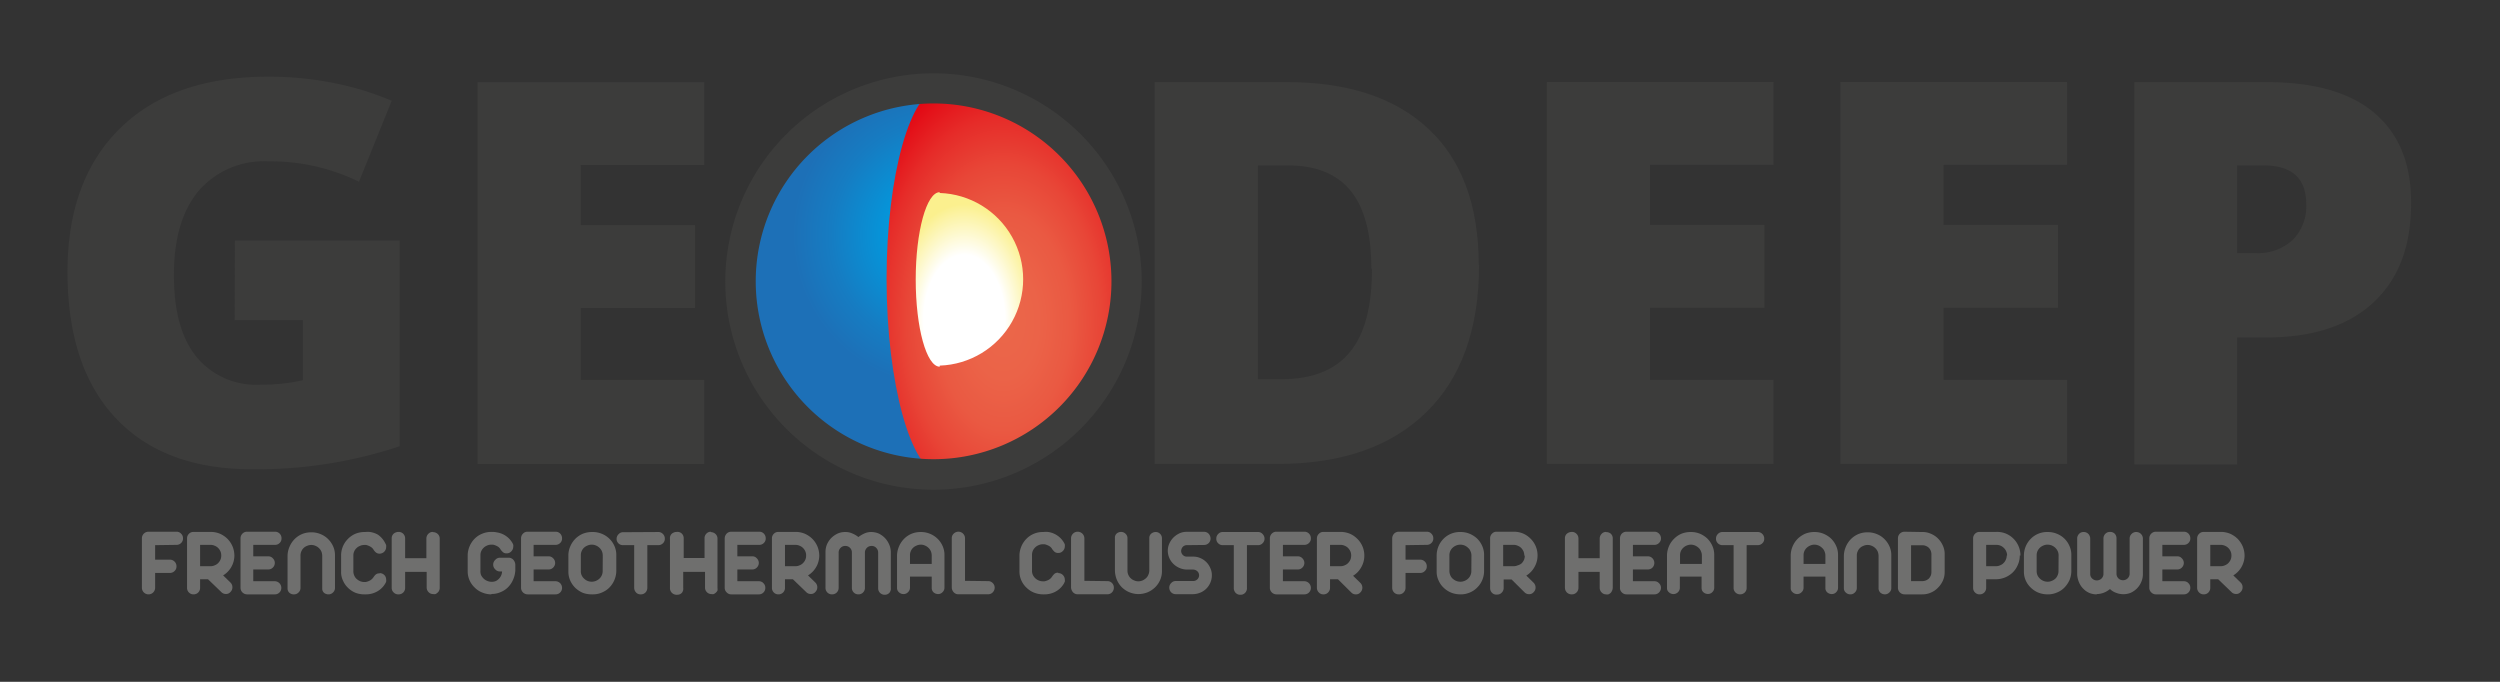 <?xml version="1.0" encoding="UTF-8"?> <svg xmlns="http://www.w3.org/2000/svg" xmlns:xlink="http://www.w3.org/1999/xlink" viewBox="0 0 253 69"><rect x="0" y="0" width="253" height="69" fill="#333333" stroke="none"/><defs><style>.cls-1{fill:none;}.cls-2{clip-path:url(#clip-path);}.cls-3{fill:url(#Dégradé_sans_nom_9);}.cls-4{clip-path:url(#clip-path-2);}.cls-5{fill:url(#Dégradé_sans_nom_10);}.cls-6{clip-path:url(#clip-path-3);}.cls-7{fill:url(#Dégradé_sans_nom_11);}.cls-8{fill:#3c3c3b;}.cls-9{fill:#6f6f6e;}</style><clipPath id="clip-path"><path class="cls-1" d="M74.87,28.49A19.61,19.61,0,1,0,94.48,8.88,19.61,19.61,0,0,0,74.87,28.49"></path></clipPath><radialGradient id="Dégradé_sans_nom_9" cx="310.68" cy="1346.28" r="1.22" gradientTransform="matrix(12.59, 0, 0, -12.59, -3815.9, 16973.39)" gradientUnits="userSpaceOnUse"><stop offset="0" stop-color="#009ee2"></stop><stop offset="0.26" stop-color="#009ee2"></stop><stop offset="0.31" stop-color="#029ade"></stop><stop offset="0.75" stop-color="#167cc2"></stop><stop offset="1" stop-color="#1d70b7"></stop></radialGradient><clipPath id="clip-path-2"><path class="cls-1" d="M97.93,9.44ZM95.1,9.07h0V9c-2.91.08-5.38,8.66-5.38,19.24s2.52,19.57,5.42,19.65c12.19-1,18.53-10,18.63-19.18v-.49h0A19,19,0,0,0,99.79,10h0l0,0h0l0,0-.06,0h0l0,0h0l0,0h0l-.07,0-.16-.05h-.05l-.07,0-.08,0h0l-.05,0h0l-.08,0H98.9l0,0h-.1l-.06,0,0,0h0l-.07,0-.1,0-.09,0-.08,0h-.13l0,0h0l-.06,0h-.08l0,0h-.14l-.11,0h-.11l-.13,0h-.07l0,0h.08l.07,0,.09,0,.06,0h0l-.37-.08,0,0h-.08q-1-.19-2.16-.33l0,0"></path></clipPath><radialGradient id="Dégradé_sans_nom_10" cx="314.78" cy="1329.31" r="1.22" gradientTransform="matrix(13.22, 0, 0, -21.37, -4059.79, 28440.06)" gradientUnits="userSpaceOnUse"><stop offset="0" stop-color="#eb674a"></stop><stop offset="0.22" stop-color="#eb6348"></stop><stop offset="0.42" stop-color="#ea5942"></stop><stop offset="0.61" stop-color="#e84637"></stop><stop offset="0.79" stop-color="#e62c29"></stop><stop offset="0.97" stop-color="#e30c16"></stop><stop offset="1" stop-color="#e20613"></stop></radialGradient><clipPath id="clip-path-3"><path class="cls-1" d="M92.67,28.29c0,4.87,1.09,8.81,2.43,8.82h0V37a8.74,8.74,0,0,0,0-17.47v-.08c-1.34,0-2.43,4-2.43,8.83"></path></clipPath><radialGradient id="Dégradé_sans_nom_11" cx="220" cy="1359.11" r="1.22" gradientTransform="matrix(6.02, 0, 0, -9.6, -1226.82, 13079.79)" gradientUnits="userSpaceOnUse"><stop offset="0" stop-color="#fff"></stop><stop offset="0.56" stop-color="#fff"></stop><stop offset="1" stop-color="#fbf08e"></stop></radialGradient></defs><title>logo_geodeep</title><g id="Calque_3" data-name="Calque 3"><rect class="cls-1" width="253" height="69"></rect></g><g id="Calque_1" data-name="Calque 1"><g class="cls-2"><rect class="cls-3" x="74.87" y="8.88" width="39.22" height="39.22"></rect></g><g class="cls-4"><rect class="cls-5" x="89.72" y="9.03" width="24.06" height="38.9"></rect></g><g class="cls-6"><rect class="cls-7" x="92.67" y="19.46" width="11.07" height="17.65"></rect></g><path class="cls-8" d="M94.48,49.56a21.07,21.07,0,1,1,21.06-21.07A21.08,21.08,0,0,1,94.48,49.56Zm0-39.09a18,18,0,1,0,18,18A18,18,0,0,0,94.48,10.47Z"></path><path class="cls-8" d="M23.77,24.34H40.45V45.16a45.84,45.84,0,0,1-14.93,2.33q-8.94,0-13.81-5.18T6.83,27.53q0-9.34,5.34-14.56t15-5.21A33.05,33.05,0,0,1,34,8.45a29.13,29.13,0,0,1,5.64,1.75l-3.31,8.19a20.34,20.34,0,0,0-9.17-2.06,8.73,8.73,0,0,0-7.07,3c-1.66,2-2.49,4.82-2.49,8.5s.75,6.36,2.26,8.26a7.82,7.82,0,0,0,6.51,2.84,19.06,19.06,0,0,0,4.28-.45V32.4h-6.9Z"></path><polygon class="cls-8" points="71.27 46.96 48.33 46.96 48.33 8.32 71.27 8.32 71.27 16.7 58.77 16.7 58.77 22.78 70.34 22.78 70.34 31.16 58.77 31.16 58.77 38.45 71.27 38.45 71.27 46.96"></polygon><path class="cls-8" d="M138.78,27.18q0-5.31-2.1-7.88t-6.38-2.56h-3V38.38h2.32q4.75,0,7-2.76t2.22-8.44m10.84-.37q0,9.68-5.33,14.9t-15,5.24h-12.5V8.31h13.37q9.3,0,14.36,4.75t5.07,13.75"></path><polygon class="cls-8" points="179.48 46.95 156.54 46.95 156.54 8.3 179.48 8.3 179.48 16.68 166.98 16.68 166.98 22.76 178.56 22.76 178.56 31.14 166.98 31.14 166.98 38.44 179.48 38.44 179.48 46.95"></polygon><polygon class="cls-8" points="209.19 46.95 186.25 46.95 186.25 8.3 209.19 8.3 209.19 16.68 196.69 16.68 196.69 22.76 208.27 22.76 208.27 31.14 196.69 31.14 196.69 38.44 209.19 38.44 209.19 46.95"></polygon><path class="cls-8" d="M226.4,25.62h1.9A5.21,5.21,0,0,0,232,24.3a4.79,4.79,0,0,0,1.39-3.65q0-3.91-4.34-3.91H226.4Zm17.6-5q0,6.46-3.82,10t-10.85,3.53H226.4V47H216V8.31h13.37q7.32,0,11,3.19T244,20.6"></path><path class="cls-9" d="M15.7,55.17v1.47h1.5a.63.63,0,0,1,.47.2.65.65,0,0,1,.19.48.6.6,0,0,1-.19.46.63.63,0,0,1-.47.2H15.7v1.5a.67.67,0,1,1-1.34,0v-5a.67.67,0,0,1,.19-.47.66.66,0,0,1,.48-.2h2.83a.61.61,0,0,1,.47.2.63.63,0,0,1,.19.47.61.61,0,0,1-.19.47.64.64,0,0,1-.47.19Z"></path><path class="cls-9" d="M22.39,56.22a1,1,0,0,0-.08-.42,1.13,1.13,0,0,0-.23-.34,1,1,0,0,0-.35-.23,1,1,0,0,0-.41-.09H20.25V57.3h1.07a1,1,0,0,0,.41-.09,1,1,0,0,0,.35-.23,1.13,1.13,0,0,0,.23-.34,1,1,0,0,0,.08-.42m-1.34,2.4h-.8v.87a.65.65,0,0,1-.66.66.63.63,0,0,1-.47-.19.64.64,0,0,1-.19-.47v-5a.64.64,0,0,1,.19-.47.63.63,0,0,1,.47-.19h1.73a2.41,2.41,0,0,1,.93.18,2.55,2.55,0,0,1,.77.52,2.48,2.48,0,0,1,.51.76,2.5,2.5,0,0,1,.19.94,2.36,2.36,0,0,1-1.14,2l.75.73a.66.66,0,0,1,.19.48.65.65,0,0,1-.2.47.56.56,0,0,1-.45.2.62.62,0,0,1-.48-.2Z"></path><path class="cls-9" d="M27.81,58.82a.67.67,0,0,1,.66.66.65.65,0,0,1-.19.48.64.64,0,0,1-.47.19H25a.67.67,0,0,1-.66-.67v-5a.67.67,0,0,1,.19-.47.62.62,0,0,1,.47-.2h2.83a.64.64,0,0,1,.47.19.66.66,0,0,1,.19.48.61.61,0,0,1-.19.47.64.64,0,0,1-.47.19H25.63V56.3h1.52a.61.61,0,0,1,.46.2.65.65,0,0,1,0,.94.63.63,0,0,1-.46.19H25.63v1.19Z"></path><path class="cls-9" d="M31.5,53.87a2.34,2.34,0,0,1,.91.17,2.29,2.29,0,0,1,.76.48,2.45,2.45,0,0,1,.53.74,2.17,2.17,0,0,1,.2.92v3.33a.61.61,0,0,1-.19.44.63.63,0,0,1-.45.2A.71.71,0,0,1,32.8,60a.56.56,0,0,1-.19-.44V56.26a1.22,1.22,0,0,0-.08-.43,1.09,1.09,0,0,0-.24-.35,1.13,1.13,0,0,0-.36-.24,1,1,0,0,0-.44-.09,1,1,0,0,0-.41.09,1,1,0,0,0-.58.55,1,1,0,0,0-.09.42v3.3a.62.62,0,0,1-.2.45.61.61,0,0,1-.45.19A.65.65,0,0,1,29.3,60a.57.57,0,0,1-.2-.43V56.26a2.42,2.42,0,0,1,.2-.93,2.45,2.45,0,0,1,.5-.76,2.39,2.39,0,0,1,.76-.52,2.42,2.42,0,0,1,.94-.18"></path><path class="cls-9" d="M38.42,58a.66.66,0,0,1,.47.19.65.65,0,0,1,.19.48.63.63,0,0,1,0,.19,1.07,1.07,0,0,1-.09.19,2.15,2.15,0,0,1-.81.8,2.33,2.33,0,0,1-1.18.3h-.09A2.6,2.6,0,0,1,36,60a2.42,2.42,0,0,1-.76-.49,2.26,2.26,0,0,1-.52-.73,2,2,0,0,1-.2-.92V56.23a2.41,2.41,0,0,1,.18-.93,2.31,2.31,0,0,1,.51-.76,2.34,2.34,0,0,1,.75-.52,2.5,2.5,0,0,1,1-.18,2,2,0,0,1,.51,0,2.28,2.28,0,0,1,.76.26A2.25,2.25,0,0,1,39,55a.67.67,0,0,1,.08.17.68.68,0,0,1,0,.19.67.67,0,0,1-.67.67.56.56,0,0,1-.35-.11,1.12,1.12,0,0,1-.25-.28.85.85,0,0,0-.33-.32,1.6,1.6,0,0,0-.43-.17h-.18a1,1,0,0,0-.43.09,1,1,0,0,0-.35.22,1,1,0,0,0-.24.33,1,1,0,0,0-.09.42v1.58a1,1,0,0,0,.08.43,1,1,0,0,0,.23.35,1.41,1.41,0,0,0,.36.24,1.11,1.11,0,0,0,.46.09H37a1.5,1.5,0,0,0,.47-.17,1.12,1.12,0,0,0,.33-.32,1.25,1.25,0,0,1,.23-.27.51.51,0,0,1,.38-.11"></path><path class="cls-9" d="M43.82,53.85a.73.73,0,0,1,.47.18.63.63,0,0,1,.21.48v5a.57.57,0,0,1-.06.25.51.51,0,0,1-.15.21.86.86,0,0,1-.22.15.74.74,0,0,1-.25,0,.61.61,0,0,1-.44-.19.65.65,0,0,1-.2-.47V57.87H41v1.62a.65.65,0,0,1-.66.66.66.66,0,0,1-.5-.19.62.62,0,0,1-.2-.47v-5a.61.61,0,0,1,.21-.49.77.77,0,0,1,.49-.17.64.64,0,0,1,.47.19.66.66,0,0,1,.19.47v2h2.15v-2a.67.67,0,0,1,.2-.47.61.61,0,0,1,.44-.19"></path><path class="cls-9" d="M49.73,60.15a2.46,2.46,0,0,1-.91-.18,2.16,2.16,0,0,1-.76-.49,2.29,2.29,0,0,1-.53-.73,2.21,2.21,0,0,1-.2-.92V56.22a2.41,2.41,0,0,1,.19-.93,2.45,2.45,0,0,1,.5-.76,2.21,2.21,0,0,1,.76-.51,2.33,2.33,0,0,1,1-.19,2,2,0,0,1,.51.05,2.16,2.16,0,0,1,.75.26,2.2,2.2,0,0,1,.83.83.87.87,0,0,1,.07.17.46.46,0,0,1,0,.19.65.65,0,0,1-.2.47.61.61,0,0,1-.47.2.57.57,0,0,1-.36-.11,1.72,1.72,0,0,1-.25-.28.76.76,0,0,0-.32-.32,1.68,1.68,0,0,0-.44-.17h-.17a1,1,0,0,0-.44.09,1.11,1.11,0,0,0-.58.55,1,1,0,0,0-.09.42v1.58a1,1,0,0,0,.07.45,1.27,1.27,0,0,0,.24.33,1.13,1.13,0,0,0,.36.24,1.24,1.24,0,0,0,.45.1,1.12,1.12,0,0,0,.44-.08,1,1,0,0,0,.31-.23,1.1,1.1,0,0,0,.32-.74H50.6a.6.6,0,0,1-.46-.19.66.66,0,0,1,0-1,.61.61,0,0,1,.46-.2h.86a.64.64,0,0,1,.48.2.81.81,0,0,1,.21.48v.6a2.64,2.64,0,0,1-.22.93,2.45,2.45,0,0,1-.5.76,2.21,2.21,0,0,1-.76.51,2.26,2.26,0,0,1-.94.19"></path><path class="cls-9" d="M56.22,58.82a.67.67,0,0,1,.66.66.65.65,0,0,1-.19.48.64.64,0,0,1-.47.19H53.39a.67.67,0,0,1-.66-.67v-5a.67.67,0,0,1,.19-.47.62.62,0,0,1,.47-.2h2.83a.64.64,0,0,1,.47.19.66.66,0,0,1,.19.48.61.61,0,0,1-.19.47.64.64,0,0,1-.47.19H54V56.3h1.52a.61.61,0,0,1,.46.2.65.65,0,0,1,0,.94.63.63,0,0,1-.46.19H54v1.19Z"></path><path class="cls-9" d="M61,56.23a1.22,1.22,0,0,0-.08-.43,1.09,1.09,0,0,0-.24-.35,1.13,1.13,0,0,0-.36-.24,1,1,0,0,0-.44-.09,1,1,0,0,0-.43.09,1.15,1.15,0,0,0-.35.22,1,1,0,0,0-.23.33,1,1,0,0,0-.09.42v1.58a1.05,1.05,0,0,0,.07.43,1.09,1.09,0,0,0,.24.35,1.21,1.21,0,0,0,.35.24,1.14,1.14,0,0,0,.46.09,1.16,1.16,0,0,0,.76-.31,1,1,0,0,0,.24-.34,1,1,0,0,0,.09-.41Zm-1.11,3.92A2.6,2.6,0,0,1,59,60a2.54,2.54,0,0,1-.76-.49,2.42,2.42,0,0,1-.52-.73,2.21,2.21,0,0,1-.2-.92V56.23a2.24,2.24,0,0,1,.19-.93,2.45,2.45,0,0,1,.5-.76,2.39,2.39,0,0,1,.76-.52,2.49,2.49,0,0,1,1-.18,2.34,2.34,0,0,1,.91.17,2.36,2.36,0,0,1,1.29,1.22,2.17,2.17,0,0,1,.2.92v1.61a2.41,2.41,0,0,1-.19.93,2.45,2.45,0,0,1-.5.76,2.31,2.31,0,0,1-.76.51,2.27,2.27,0,0,1-.95.19"></path><path class="cls-9" d="M66.61,53.84a.62.62,0,0,1,.48.2.64.64,0,0,1,.19.47.61.61,0,0,1-.19.47.65.65,0,0,1-.48.19h-1.1v4.31a.69.69,0,0,1-.19.48.63.63,0,0,1-.48.19.61.61,0,0,1-.47-.19.69.69,0,0,1-.19-.48V55.17H63.07A.63.63,0,0,1,62.6,55a.62.62,0,0,1-.2-.47.65.65,0,0,1,.2-.47.6.6,0,0,1,.47-.2Z"></path><path class="cls-9" d="M71.93,53.85a.71.71,0,0,1,.47.18.63.63,0,0,1,.21.48v5a.74.74,0,0,1,0,.25.65.65,0,0,1-.16.21.86.86,0,0,1-.22.15.7.7,0,0,1-.25,0,.62.62,0,0,1-.44-.19.64.64,0,0,1-.19-.47V57.87H69.14v1.62A.64.64,0,0,1,69,60a.63.63,0,0,1-.47.19A.68.68,0,0,1,68,60a.66.66,0,0,1-.2-.47v-5A.61.61,0,0,1,68,54a.79.79,0,0,1,.49-.17A.63.63,0,0,1,69,54a.66.66,0,0,1,.19.47v2H71.3v-2a.66.66,0,0,1,.19-.47.62.62,0,0,1,.44-.19"></path><path class="cls-9" d="M76.79,58.82a.6.6,0,0,1,.47.2.62.62,0,0,1,.19.46.65.65,0,0,1-.19.48.63.63,0,0,1-.47.19H74a.61.61,0,0,1-.45-.19.63.63,0,0,1-.21-.48v-5a.72.72,0,0,1,.19-.47.63.63,0,0,1,.47-.2h2.83a.63.63,0,0,1,.47.19.66.66,0,0,1,.19.48.61.61,0,0,1-.19.47.63.63,0,0,1-.47.19H74.62V56.3h1.51a.59.59,0,0,1,.46.2.65.65,0,0,1,0,.94.62.62,0,0,1-.46.19H74.62v1.19Z"></path><path class="cls-9" d="M81.58,56.22a1,1,0,0,0-.08-.42,1.13,1.13,0,0,0-.23-.34,1,1,0,0,0-.35-.23,1,1,0,0,0-.41-.09H79.44V57.3h1.07a1,1,0,0,0,.41-.09,1,1,0,0,0,.35-.23,1.13,1.13,0,0,0,.23-.34,1,1,0,0,0,.08-.42m-1.34,2.4h-.8v.87a.65.65,0,0,1-.66.66.63.63,0,0,1-.47-.19.64.64,0,0,1-.19-.47v-5a.64.64,0,0,1,.19-.47.63.63,0,0,1,.47-.19h1.73a2.41,2.41,0,0,1,.93.18,2.55,2.55,0,0,1,.77.52,2.48,2.48,0,0,1,.51.76,2.5,2.5,0,0,1,.19.94,2.36,2.36,0,0,1-1.14,2l.75.73a.66.66,0,0,1,.19.48.65.65,0,0,1-.2.47.56.56,0,0,1-.45.2.62.62,0,0,1-.48-.2Z"></path><path class="cls-9" d="M88.15,53.84a2,2,0,0,1,.77.15,2.26,2.26,0,0,1,.62.44,2.18,2.18,0,0,1,.43.64,2,2,0,0,1,.18.77v3.64A.66.66,0,0,1,90,60a.62.62,0,0,1-.46.19.65.65,0,0,1-.67-.67V55.92a.66.66,0,0,0-.2-.48.61.61,0,0,0-.47-.19.64.64,0,0,0-.47.19.66.66,0,0,0-.2.48v3.56a.65.65,0,0,1-.19.48.63.63,0,0,1-.47.19.64.64,0,0,1-.47-.19.65.65,0,0,1-.19-.48V55.92a.65.65,0,0,0-.67-.67.63.63,0,0,0-.47.19.66.66,0,0,0-.2.48v3.56a.65.65,0,0,1-.67.67.64.64,0,0,1-.47-.19.65.65,0,0,1-.19-.48V55.84a2,2,0,0,1,.15-.75,2.18,2.18,0,0,1,.43-.64,2.3,2.3,0,0,1,.64-.45,1.85,1.85,0,0,1,.78-.16,1.65,1.65,0,0,1,.7.14,2.54,2.54,0,0,1,.63.37,3,3,0,0,1,.62-.37,1.7,1.7,0,0,1,.71-.14"></path><path class="cls-9" d="M94.29,56.23a1.22,1.22,0,0,0-.08-.43,1.09,1.09,0,0,0-.24-.35,1.13,1.13,0,0,0-.36-.24,1,1,0,0,0-.44-.09,1,1,0,0,0-.41.09,1.15,1.15,0,0,0-.35.22,1,1,0,0,0-.23.33,1,1,0,0,0-.09.42v.89h2.2Zm-1.11-2.39a2.34,2.34,0,0,1,.91.17,2.36,2.36,0,0,1,1.29,1.22,2.17,2.17,0,0,1,.2.92v3.33a.61.61,0,0,1-.19.44.59.59,0,0,1-.45.2.71.71,0,0,1-.46-.17.6.6,0,0,1-.19-.44V58.35h-2.2v1.13a.62.62,0,0,1-.2.45.61.61,0,0,1-.45.19.65.65,0,0,1-.46-.18.55.55,0,0,1-.2-.43V56.23a2.42,2.42,0,0,1,.2-.93,2.45,2.45,0,0,1,.5-.76,2.39,2.39,0,0,1,.76-.52,2.42,2.42,0,0,1,.94-.18"></path><path class="cls-9" d="M100,58.81a.62.62,0,0,1,.46.19.63.63,0,0,1,.2.47.66.66,0,0,1-.2.48.62.62,0,0,1-.46.19h-3a.61.61,0,0,1-.47-.19.71.71,0,0,1-.21-.48v-5a.61.61,0,0,1,.2-.47.67.67,0,0,1,1.14.47v4.31Z"></path><path class="cls-9" d="M107.1,58a.62.62,0,0,1,.46.19.66.66,0,0,1,.2.48.63.63,0,0,1,0,.19l-.09.19a2.15,2.15,0,0,1-.81.8,2.34,2.34,0,0,1-1.19.3h-.08a2.6,2.6,0,0,1-.93-.17,2.31,2.31,0,0,1-.76-.49,2.29,2.29,0,0,1-.53-.73,2.17,2.17,0,0,1-.2-.92V56.23a2.41,2.41,0,0,1,.19-.93,2.45,2.45,0,0,1,.5-.76,2.31,2.31,0,0,1,1.73-.7,2,2,0,0,1,.51,0,2.16,2.16,0,0,1,.75.26,2.2,2.2,0,0,1,.83.83,1.38,1.38,0,0,1,.08.17.68.68,0,0,1,0,.19.65.65,0,0,1-.2.47.61.61,0,0,1-.47.2.57.57,0,0,1-.36-.11,1.72,1.72,0,0,1-.25-.28.76.76,0,0,0-.32-.32,1.68,1.68,0,0,0-.44-.17h-.17a1,1,0,0,0-.44.09,1.11,1.11,0,0,0-.58.55,1,1,0,0,0-.09.42v1.58a1,1,0,0,0,.07.43,1.21,1.21,0,0,0,.24.35,1.13,1.13,0,0,0,.36.24,1.11,1.11,0,0,0,.46.09h.12a1.6,1.6,0,0,0,.47-.17,1,1,0,0,0,.32-.32,1.61,1.61,0,0,1,.23-.27.54.54,0,0,1,.39-.11"></path><path class="cls-9" d="M112.07,58.81a.62.62,0,0,1,.46.19.63.63,0,0,1,.19.47.65.65,0,0,1-.19.48.62.62,0,0,1-.46.19h-3a.63.63,0,0,1-.47-.19.81.81,0,0,1-.21-.48v-5a.67.67,0,0,1,.68-.66.68.68,0,0,1,.67.66v4.31Z"></path><path class="cls-9" d="M115.23,60.12a2.41,2.41,0,0,1-1.71-.7,2.45,2.45,0,0,1-.5-.76,2.62,2.62,0,0,1-.19-.93V54.45A.55.55,0,0,1,113,54a.68.68,0,0,1,.45-.17.65.65,0,0,1,.46.19.61.61,0,0,1,.19.45v3.3a1,1,0,0,0,.09.41,1,1,0,0,0,.24.34,1,1,0,0,0,.35.22,1,1,0,0,0,.41.09,1.08,1.08,0,0,0,.44-.09,1.41,1.41,0,0,0,.36-.24.93.93,0,0,0,.23-.35,1,1,0,0,0,.09-.43V54.45a.56.56,0,0,1,.19-.44.69.69,0,0,1,.46-.17.62.62,0,0,1,.45.19.64.64,0,0,1,.18.45v3.33a2.21,2.21,0,0,1-.2.92,2.26,2.26,0,0,1-.52.73,2.42,2.42,0,0,1-.76.49,2.53,2.53,0,0,1-.91.17"></path><path class="cls-9" d="M120.1,55.17a.54.54,0,0,0-.4.17.66.66,0,0,0-.17.43.58.58,0,0,0,.17.39.54.54,0,0,0,.4.17h.67a1.74,1.74,0,0,1,.71.15,1.88,1.88,0,0,1,1,1,1.7,1.7,0,0,1,.16.74,1.85,1.85,0,0,1-.15.74,1.91,1.91,0,0,1-.4.6,1.87,1.87,0,0,1-.61.41,2,2,0,0,1-.74.16H119a.65.65,0,0,1-.48-.19.69.69,0,0,1-.19-.48.63.63,0,0,1,.2-.46.59.59,0,0,1,.47-.2h1.76a.6.6,0,0,0,.41-.17.56.56,0,0,0,0-.82.66.66,0,0,0-.4-.17h-.68a2,2,0,0,1-.72-.16,2.08,2.08,0,0,1-.61-.4,1.9,1.9,0,0,1-.42-.6,1.87,1.87,0,0,1-.16-.75,1.78,1.78,0,0,1,.15-.71,2.11,2.11,0,0,1,.41-.61,2.17,2.17,0,0,1,.61-.43,1.7,1.7,0,0,1,.74-.16h1.76a.62.62,0,0,1,.46.19.75.75,0,0,1,.2.48.65.65,0,0,1-.66.66Z"></path><path class="cls-9" d="M127.3,53.84a.59.59,0,0,1,.47.2.65.65,0,0,1,.2.47.62.62,0,0,1-.2.47.61.61,0,0,1-.47.19h-1.11v4.31A.65.65,0,0,1,126,60a.61.61,0,0,1-.47.19.63.63,0,0,1-.48-.19.69.69,0,0,1-.19-.48V55.17h-1.11a.63.63,0,0,1-.47-.19.61.61,0,0,1-.19-.47.64.64,0,0,1,.19-.47.6.6,0,0,1,.47-.2Z"></path><path class="cls-9" d="M132,58.82a.67.67,0,0,1,.66.66.65.65,0,0,1-.19.48.64.64,0,0,1-.47.19h-2.83a.67.67,0,0,1-.66-.67v-5a.67.67,0,0,1,.19-.47.62.62,0,0,1,.47-.2H132a.64.64,0,0,1,.47.19.66.66,0,0,1,.19.48.61.61,0,0,1-.19.47.64.64,0,0,1-.47.19h-2.17V56.3h1.51a.61.61,0,0,1,.46.2.65.65,0,0,1,0,.94.63.63,0,0,1-.46.19h-1.51v1.19Z"></path><path class="cls-9" d="M136.74,56.22a1.2,1.2,0,0,0-.08-.42,1.36,1.36,0,0,0-.23-.34,1,1,0,0,0-.35-.23,1,1,0,0,0-.42-.09H134.6V57.3h1.06a1,1,0,0,0,.42-.09,1,1,0,0,0,.35-.23,1.36,1.36,0,0,0,.23-.34,1.16,1.16,0,0,0,.08-.42m-1.34,2.4h-.8v.87a.65.65,0,0,1-.2.47.6.6,0,0,1-.46.19.61.61,0,0,1-.47-.19.65.65,0,0,1-.2-.47v-5a.65.65,0,0,1,.2-.47.61.61,0,0,1,.47-.19h1.72a2.46,2.46,0,0,1,.94.18,2.39,2.39,0,0,1,.76.52,2.36,2.36,0,0,1,.71,1.7,2.33,2.33,0,0,1-.32,1.19,2.31,2.31,0,0,1-.82.85l.75.73a.66.66,0,0,1,.19.48.65.65,0,0,1-.2.47.56.56,0,0,1-.45.2.62.62,0,0,1-.48-.2Z"></path><path class="cls-9" d="M142.24,55.17v1.47h1.49a.62.62,0,0,1,.47.2.65.65,0,0,1,.19.48.6.6,0,0,1-.19.46.62.62,0,0,1-.47.2h-1.49v1.5a.66.66,0,0,1-.2.48.62.62,0,0,1-.48.19.65.65,0,0,1-.48-.19.69.69,0,0,1-.19-.48v-5a.72.72,0,0,1,.19-.47.66.66,0,0,1,.48-.2h2.83a.61.61,0,0,1,.47.2.63.63,0,0,1,.19.47.61.61,0,0,1-.19.47.64.64,0,0,1-.47.19Z"></path><path class="cls-9" d="M148.91,56.23a1,1,0,0,0-.09-.43.85.85,0,0,0-.24-.35,1.21,1.21,0,0,0-.35-.24,1.12,1.12,0,0,0-.88,0,1.11,1.11,0,0,0-.34.22,1,1,0,0,0-.24.33,1,1,0,0,0-.09.42v1.58a1.06,1.06,0,0,0,.08.43.93.93,0,0,0,.23.35,1.26,1.26,0,0,0,.36.24,1.11,1.11,0,0,0,.46.09,1,1,0,0,0,.41-.09,1,1,0,0,0,.35-.22,1,1,0,0,0,.24-.34,1,1,0,0,0,.09-.41Zm-1.11,3.92a2.6,2.6,0,0,1-.93-.17,2.42,2.42,0,0,1-.76-.49,2.26,2.26,0,0,1-.52-.73,2.06,2.06,0,0,1-.2-.92V56.23a2.41,2.41,0,0,1,.18-.93,2.45,2.45,0,0,1,.5-.76,2.31,2.31,0,0,1,1.73-.7,2.34,2.34,0,0,1,.91.17,2.58,2.58,0,0,1,.76.48,2.42,2.42,0,0,1,.52.74,2.17,2.17,0,0,1,.2.92v1.61a2.41,2.41,0,0,1-.18.93,2.31,2.31,0,0,1-.51.76,2.17,2.17,0,0,1-.75.51,2.3,2.3,0,0,1-.95.19"></path><path class="cls-9" d="M154.26,56.22a1.2,1.2,0,0,0-.08-.42,1.36,1.36,0,0,0-.23-.34,1,1,0,0,0-.35-.23,1,1,0,0,0-.42-.09h-1.06V57.3h1.06a1,1,0,0,0,.42-.09A1,1,0,0,0,154,57a1.36,1.36,0,0,0,.23-.34,1.16,1.16,0,0,0,.08-.42m-1.34,2.4h-.8v.87a.65.65,0,0,1-.2.47.61.61,0,0,1-.47.19A.6.6,0,0,1,151,60a.65.65,0,0,1-.2-.47v-5A.65.65,0,0,1,151,54a.6.6,0,0,1,.46-.19h1.73a2.46,2.46,0,0,1,.94.18,2.39,2.39,0,0,1,.76.52,2.36,2.36,0,0,1,.71,1.7,2.33,2.33,0,0,1-.32,1.19,2.31,2.31,0,0,1-.82.85l.75.73a.71.71,0,0,1,.19.48.65.65,0,0,1-.2.47.56.56,0,0,1-.45.2.62.62,0,0,1-.48-.2Z"></path><path class="cls-9" d="M162.56,53.85A.71.71,0,0,1,163,54a.63.63,0,0,1,.21.48v5a.74.74,0,0,1-.05.25A.8.8,0,0,1,163,60a.91.91,0,0,1-.23.15.7.7,0,0,1-.25,0,.59.59,0,0,1-.43-.19.65.65,0,0,1-.2-.47V57.87h-2.15v1.62a.65.65,0,0,1-.2.47.63.63,0,0,1-.47.19.68.68,0,0,1-.5-.19.7.7,0,0,1-.2-.47v-5a.61.61,0,0,1,.21-.49.81.81,0,0,1,.49-.17.63.63,0,0,1,.47.19.67.67,0,0,1,.2.47v2h2.15v-2a.67.67,0,0,1,.2-.47.59.59,0,0,1,.43-.19"></path><path class="cls-9" d="M167.42,58.82a.6.6,0,0,1,.47.2.63.63,0,0,1,.2.46.66.66,0,0,1-.2.48.63.63,0,0,1-.47.19H164.6a.63.63,0,0,1-.46-.19.62.62,0,0,1-.2-.48v-5a.71.71,0,0,1,.18-.47.66.66,0,0,1,.48-.2h2.82a.63.63,0,0,1,.47.19.67.67,0,0,1,.2.48.62.62,0,0,1-.2.47.63.63,0,0,1-.47.19h-2.17V56.3h1.51a.63.63,0,0,1,.47.2.68.68,0,0,1,0,.94.66.66,0,0,1-.47.19h-1.51v1.19Z"></path><path class="cls-9" d="M172.23,56.23a1,1,0,0,0-.09-.43.93.93,0,0,0-.23-.35,1.41,1.41,0,0,0-.36-.24,1.08,1.08,0,0,0-.44-.09,1.06,1.06,0,0,0-.42.09,1.11,1.11,0,0,0-.34.22,1,1,0,0,0-.24.33,1,1,0,0,0-.09.42v.89h2.21Zm-1.11-2.39A2.34,2.34,0,0,1,172,54a2.58,2.58,0,0,1,.76.48,2.42,2.42,0,0,1,.52.74,2.17,2.17,0,0,1,.2.92v3.33a.6.6,0,0,1-.18.44.59.59,0,0,1-.45.2.69.69,0,0,1-.46-.17.56.56,0,0,1-.19-.44V58.35H170v1.13a.61.61,0,0,1-.19.45.65.65,0,0,1-.46.19.64.64,0,0,1-.45-.18.52.52,0,0,1-.2-.43V56.23a2.41,2.41,0,0,1,.19-.93,2.31,2.31,0,0,1,.51-.76,2.34,2.34,0,0,1,.75-.52,2.47,2.47,0,0,1,1-.18"></path><path class="cls-9" d="M177.87,53.84a.62.62,0,0,1,.48.2.64.64,0,0,1,.19.47.61.61,0,0,1-.19.47.65.65,0,0,1-.48.19h-1.11v4.31a.65.65,0,0,1-.19.48.68.68,0,0,1-.94,0,.65.65,0,0,1-.19-.48V55.17h-1.12a.64.64,0,0,1-.47-.19.61.61,0,0,1-.19-.47.64.64,0,0,1,.19-.47.61.61,0,0,1,.47-.2Z"></path><path class="cls-9" d="M184.73,56.23a1,1,0,0,0-.09-.43.85.85,0,0,0-.24-.35,1.21,1.21,0,0,0-.35-.24,1.08,1.08,0,0,0-.44-.09,1.06,1.06,0,0,0-.42.09,1.11,1.11,0,0,0-.34.22,1,1,0,0,0-.24.33,1,1,0,0,0-.09.42v.89h2.21Zm-1.11-2.39a2.37,2.37,0,0,1,.91.17,2.58,2.58,0,0,1,.76.48,2.42,2.42,0,0,1,.52.74,2.17,2.17,0,0,1,.2.92v3.33a.6.6,0,0,1-.18.44.59.59,0,0,1-.45.2.69.69,0,0,1-.46-.17.56.56,0,0,1-.19-.44V58.35h-2.21v1.13a.59.59,0,0,1-.2.45.61.61,0,0,1-.45.19.64.64,0,0,1-.45-.18.52.52,0,0,1-.2-.43V56.23a2.41,2.41,0,0,1,.19-.93,2.45,2.45,0,0,1,.5-.76,2.51,2.51,0,0,1,.76-.52,2.47,2.47,0,0,1,1-.18"></path><path class="cls-9" d="M189,53.87a2.34,2.34,0,0,1,.91.17,2.29,2.29,0,0,1,.76.48,2.45,2.45,0,0,1,.53.74,2.17,2.17,0,0,1,.2.92v3.33a.58.58,0,0,1-.19.44.63.63,0,0,1-.45.2.71.71,0,0,1-.46-.17.6.6,0,0,1-.19-.44V56.26a1.22,1.22,0,0,0-.08-.43,1.09,1.09,0,0,0-.24-.35,1.13,1.13,0,0,0-.36-.24,1,1,0,0,0-.44-.09,1,1,0,0,0-.41.09,1,1,0,0,0-.58.55,1,1,0,0,0-.09.42v3.3a.62.62,0,0,1-.2.45.61.61,0,0,1-.45.19.65.65,0,0,1-.46-.18.57.57,0,0,1-.2-.43V56.26a2.42,2.42,0,0,1,.2-.93,2.45,2.45,0,0,1,.5-.76,2.39,2.39,0,0,1,.76-.52,2.42,2.42,0,0,1,.94-.18"></path><path class="cls-9" d="M193.4,55.18v3.63h1.15a1,1,0,0,0,.35-.07,1,1,0,0,0,.3-.19,1.12,1.12,0,0,0,.19-.29,1,1,0,0,0,.07-.35V56.08a1,1,0,0,0-.07-.35,1,1,0,0,0-.19-.29,1,1,0,0,0-.3-.19.84.84,0,0,0-.35-.07Zm1.15-1.34a2,2,0,0,1,.84.17,2.26,2.26,0,0,1,.73.48,2.37,2.37,0,0,1,.49.71,2,2,0,0,1,.19.88v1.83a2.09,2.09,0,0,1-.18.85,2.37,2.37,0,0,1-.49.71,2.16,2.16,0,0,1-.72.5,2.11,2.11,0,0,1-.86.18h-1.81a.67.67,0,0,1-.67-.67v-5a.67.67,0,0,1,.19-.47.66.66,0,0,1,.48-.2Z"></path><path class="cls-9" d="M203.12,56.22a1,1,0,0,0-.09-.42,1,1,0,0,0-.23-.34,1.09,1.09,0,0,0-.35-.24,1.15,1.15,0,0,0-.41-.08H201V57.3H202a1,1,0,0,0,.41-.09.93.93,0,0,0,.35-.23,1,1,0,0,0,.23-.34,1,1,0,0,0,.09-.42m1.32,0a2.24,2.24,0,0,1-.19.93,2.35,2.35,0,0,1-.51.77,2.46,2.46,0,0,1-1.7.7H201v.87a.65.65,0,0,1-.66.66.63.63,0,0,1-.47-.19.64.64,0,0,1-.19-.47v-5a.64.64,0,0,1,.19-.47.63.63,0,0,1,.47-.19H202A2.41,2.41,0,0,1,203,54a2.43,2.43,0,0,1,.77.52,2.41,2.41,0,0,1,.7,1.7"></path><path class="cls-9" d="M208.33,56.23a1,1,0,0,0-.08-.43,1.09,1.09,0,0,0-.24-.35,1.21,1.21,0,0,0-.35-.24,1.12,1.12,0,0,0-.44-.09,1,1,0,0,0-.44.09,1.11,1.11,0,0,0-.58.55,1,1,0,0,0-.09.42v1.58a1.05,1.05,0,0,0,.07.43,1.09,1.09,0,0,0,.24.35,1.13,1.13,0,0,0,.36.24,1.08,1.08,0,0,0,.46.09,1,1,0,0,0,.41-.09,1.15,1.15,0,0,0,.35-.22.93.93,0,0,0,.23-.34,1,1,0,0,0,.09-.41Zm-1.1,3.92a2.6,2.6,0,0,1-.93-.17,2.31,2.31,0,0,1-.76-.49,2.29,2.29,0,0,1-.53-.73,2.2,2.2,0,0,1-.19-.92V56.23a2.41,2.41,0,0,1,.18-.93,2.45,2.45,0,0,1,.5-.76,2.31,2.31,0,0,1,1.73-.7,2.37,2.37,0,0,1,.91.17,2.3,2.3,0,0,1,1.28,1.22,2.17,2.17,0,0,1,.2.92v1.61a2.41,2.41,0,0,1-.18.93,2.67,2.67,0,0,1-.51.76,2.12,2.12,0,0,1-.76.51,2.26,2.26,0,0,1-.94.19"></path><path class="cls-9" d="M212.2,60.15a1.92,1.92,0,0,1-.77-.15,1.88,1.88,0,0,1-.61-.43,1.93,1.93,0,0,1-.42-.63,2.35,2.35,0,0,1-.19-.79V54.51a.66.66,0,0,1,.19-.48.6.6,0,0,1,.46-.19.65.65,0,0,1,.48.19.71.71,0,0,1,.19.48v3.57a.61.61,0,0,0,.2.47.68.68,0,0,0,.47.19.7.7,0,0,0,.47-.19.65.65,0,0,0,.2-.47V54.5a.66.66,0,0,1,.19-.48.65.65,0,0,1,.48-.19A.64.64,0,0,1,214,54a.66.66,0,0,1,.19.48v3.58a.65.65,0,0,0,.65.66.67.67,0,0,0,.68-.66V54.51a.63.63,0,0,1,.2-.48.63.63,0,0,1,.47-.19.66.66,0,0,1,.47.19.67.67,0,0,1,.2.48v3.64a2,2,0,0,1-.17.76,2.12,2.12,0,0,1-.43.64,2.16,2.16,0,0,1-.63.44,2,2,0,0,1-1.49,0,1.69,1.69,0,0,1-.61-.38,2.32,2.32,0,0,1-.62.37,2.1,2.1,0,0,1-.72.14"></path><path class="cls-9" d="M221,58.82a.6.6,0,0,1,.47.2.62.62,0,0,1,.19.46.65.65,0,0,1-.19.48.63.63,0,0,1-.47.19h-2.82a.62.62,0,0,1-.46-.19.63.63,0,0,1-.21-.48v-5a.67.67,0,0,1,.19-.47.64.64,0,0,1,.48-.2H221a.63.63,0,0,1,.47.19.66.66,0,0,1,.19.48.61.61,0,0,1-.19.47.63.63,0,0,1-.47.19h-2.17V56.3h1.51a.59.59,0,0,1,.46.2.65.65,0,0,1,0,.94.62.62,0,0,1-.46.19h-1.51v1.19Z"></path><path class="cls-9" d="M225.82,56.22a1,1,0,0,0-.08-.42,1.13,1.13,0,0,0-.23-.34,1,1,0,0,0-.35-.23,1,1,0,0,0-.41-.09h-1.07V57.3h1.07a1,1,0,0,0,.41-.09,1,1,0,0,0,.35-.23,1.13,1.13,0,0,0,.23-.34,1,1,0,0,0,.08-.42m-1.34,2.4h-.8v.87a.68.68,0,0,1-.19.47.64.64,0,0,1-.47.19.63.63,0,0,1-.47-.19.65.65,0,0,1-.2-.47v-5a.65.65,0,0,1,.2-.47.63.63,0,0,1,.47-.19h1.73a2.41,2.41,0,0,1,.93.18,2.55,2.55,0,0,1,.77.52,2.67,2.67,0,0,1,.51.76,2.5,2.5,0,0,1,.19.94,2.36,2.36,0,0,1-1.14,2l.75.73a.66.66,0,0,1,.19.48.65.65,0,0,1-.2.47.56.56,0,0,1-.45.2.63.63,0,0,1-.48-.2Z"></path></g></svg> 